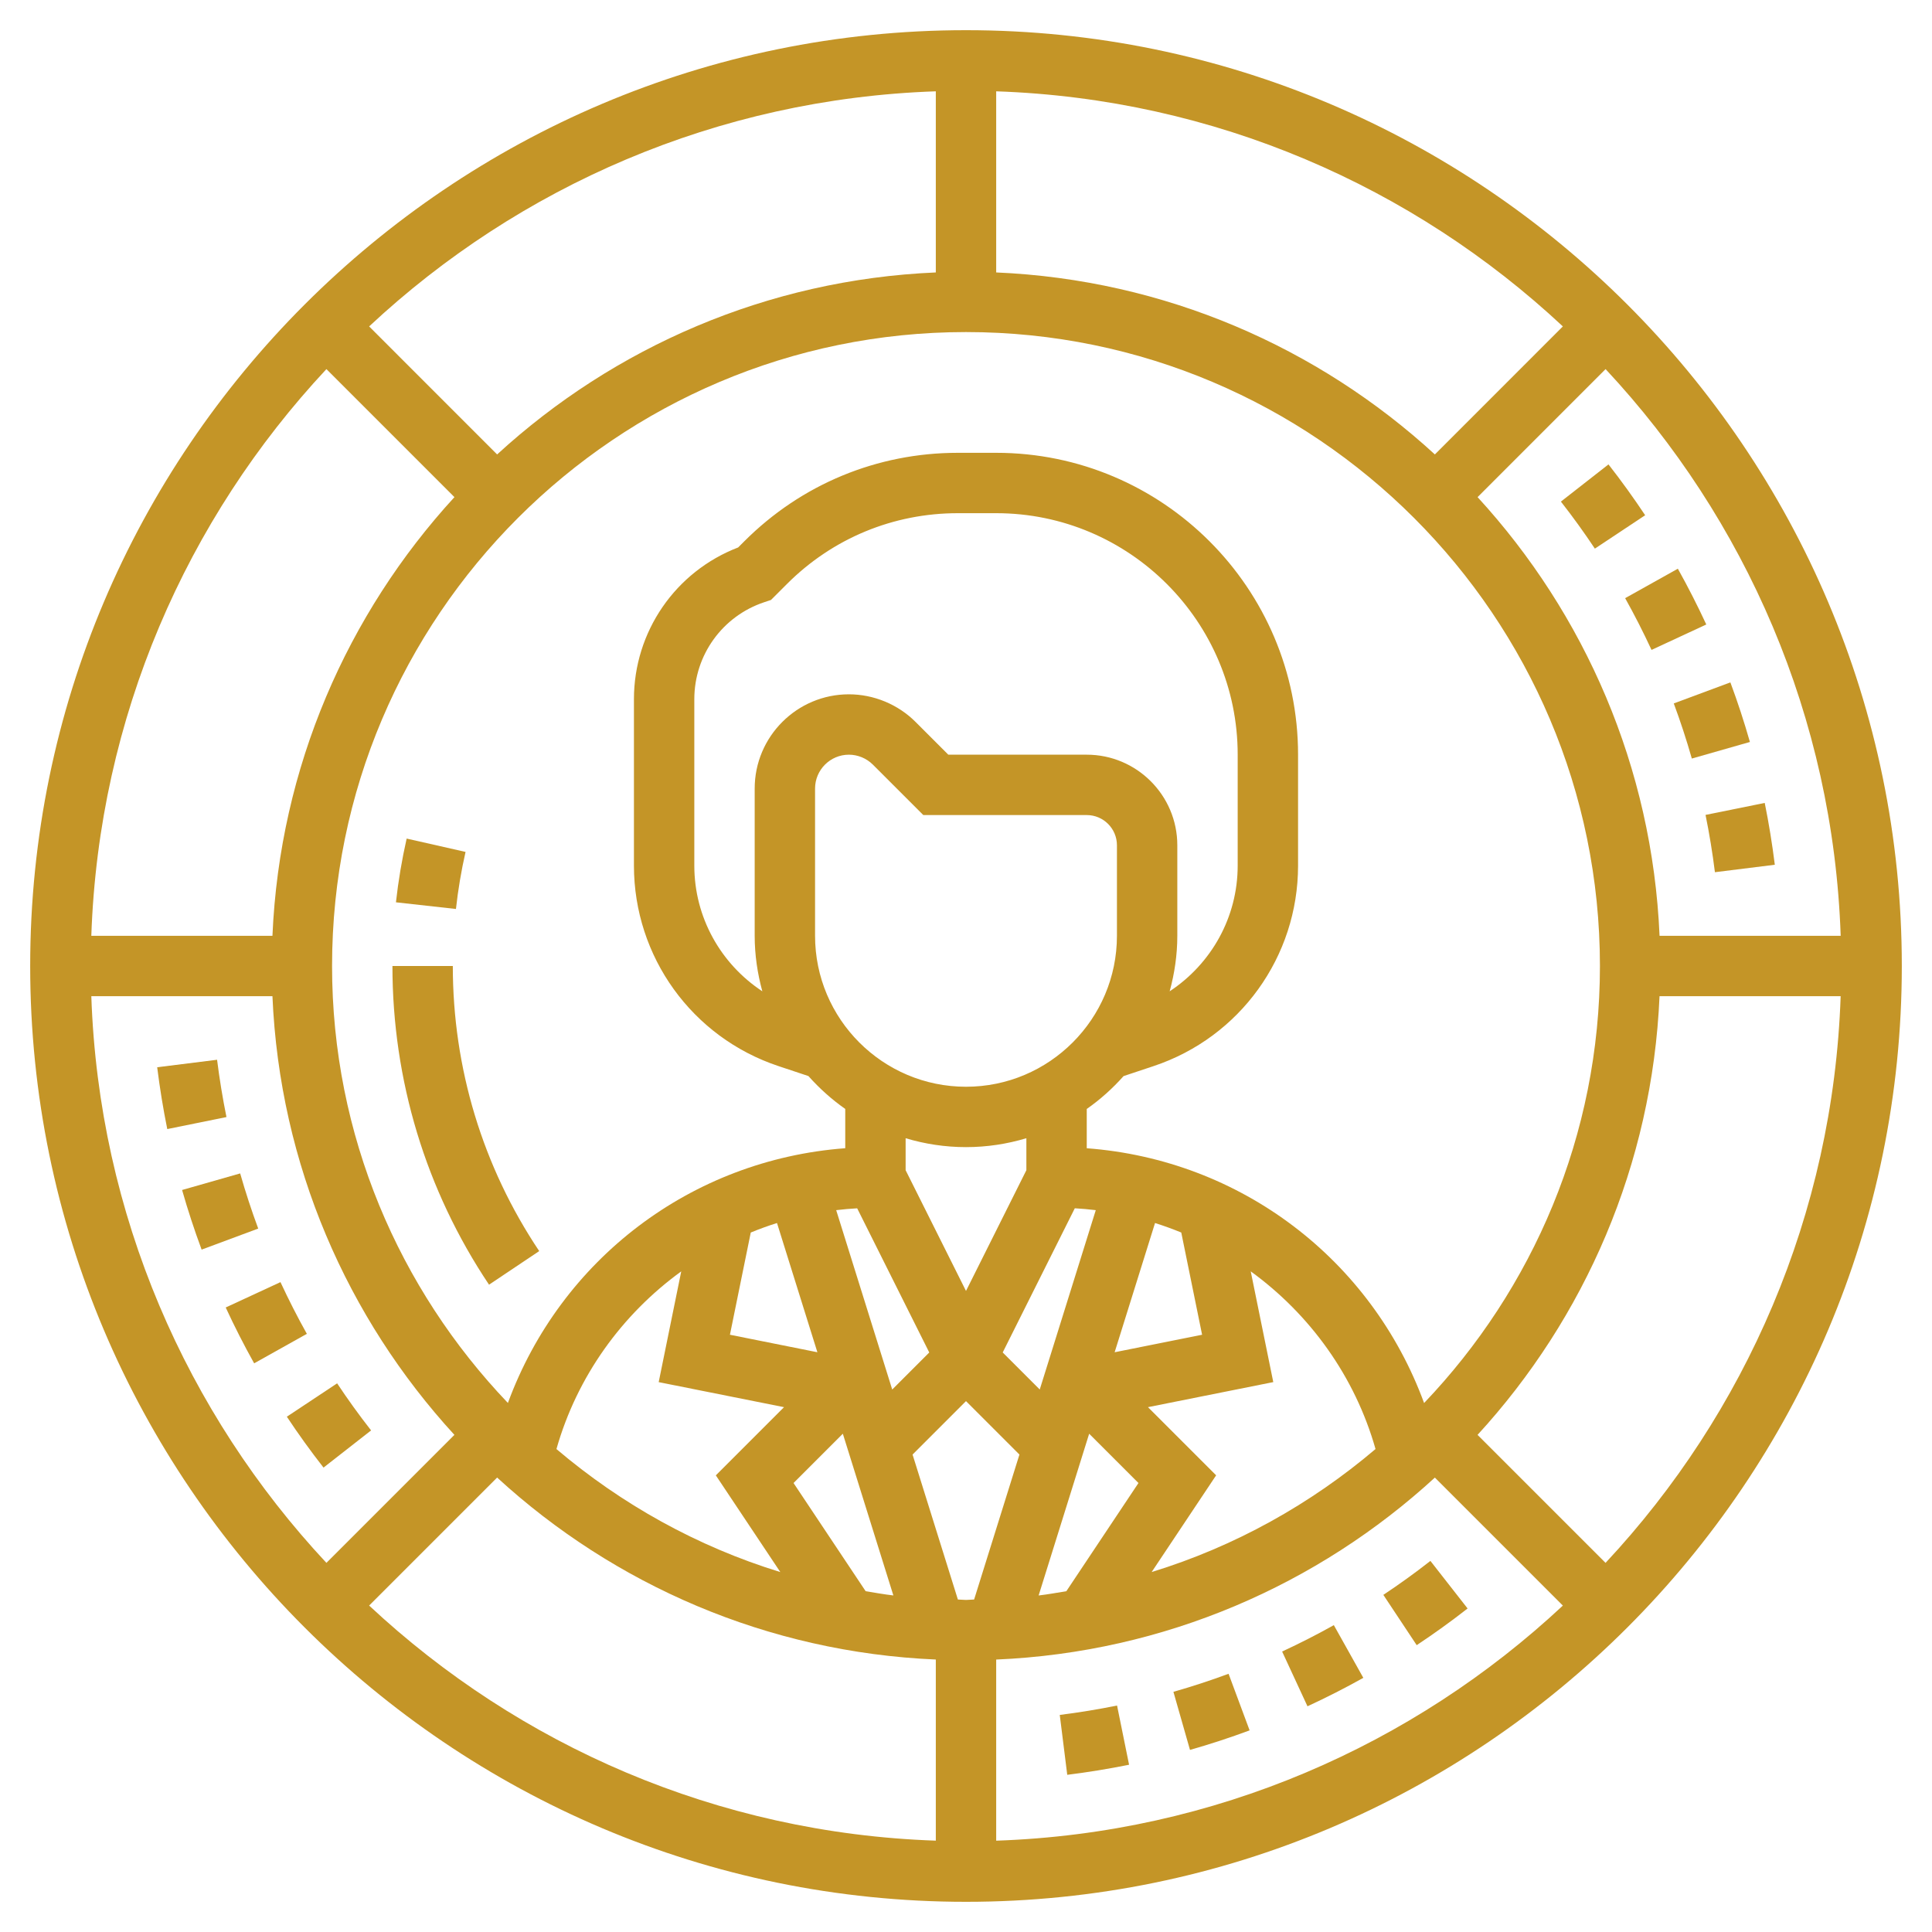 <?xml version="1.0"?>
<svg xmlns="http://www.w3.org/2000/svg" id="Layer_5" enable-background="new 0 0 64 64" height="512px" viewBox="0 0 64 64" width="512px" class=""><g><path d="m32 1c-17.094 0-31 13.907-31 31 0 17.094 13.906 31 31 31s31-13.906 31-31c0-17.093-13.906-31-31-31zm4 24h-4.586l-1.086-1.086c-.581-.581-1.385-.914-2.207-.914-1.721 0-3.121 1.4-3.121 3.121v4.879c0 .637.093 1.251.253 1.838-1.379-.909-2.253-2.452-2.253-4.163v-5.513c0-1.46.931-2.752 2.316-3.213l.224-.075.531-.531c1.511-1.511 3.52-2.343 5.657-2.343h1.272c4.411 0 8 3.589 8 8v3.675c0 1.711-.874 3.253-2.253 4.163.16-.587.253-1.201.253-1.838v-3c0-1.654-1.346-3-3-3zm-9 6v-4.879c0-.618.503-1.121 1.121-1.121.295 0 .584.12.793.328l1.672 1.672h5.414c.552 0 1 .449 1 1v3c0 2.757-2.243 5-5 5s-5-2.243-5-5zm12.131 9.829.69 3.386-2.897.58 1.338-4.281c.294.093.584.198.869.315zm-8.901 7.355 1.77-1.77 1.77 1.77-1.501 4.802c-.09.001-.178.014-.269.014s-.179-.013-.269-.014zm4.213-2.155-1.227-1.227 2.388-4.776c.233.013.465.034.695.062zm-2.443-8.029c.695 0 1.366-.105 2-.295v1.059l-2 4-2-4v-1.059c.634.19 1.305.295 2 .295zm-3.605 2.027 2.388 4.776-1.227 1.227-1.856-5.942c.23-.028.462-.048.695-.061zm-2.656.487 1.338 4.281-2.897-.58.69-3.386c.284-.117.574-.222.869-.315zm.233 6.1-2.259 2.259 2.136 3.204c-2.758-.847-5.269-2.252-7.416-4.075.685-2.413 2.175-4.464 4.134-5.886l-.747 3.669zm2.704 6.097-2.389-3.584 1.633-1.633 1.674 5.357c-.31-.035-.612-.091-.918-.14zm7.404-5.217 1.633 1.633-2.389 3.584c-.305.049-.608.105-.918.141zm1.948-.88 4.151-.83-.747-3.669c1.959 1.422 3.449 3.474 4.134 5.886-2.147 1.824-4.659 3.229-7.416 4.075l2.136-3.204zm9.147-.137c-1.748-4.757-6.071-8.057-11.175-8.44v-1.301c.449-.314.857-.681 1.22-1.089l.994-.331c2.862-.954 4.786-3.623 4.786-6.641v-3.675c0-5.514-4.486-10-10-10h-1.272c-2.671 0-5.182 1.041-7.07 2.929l-.206.206c-2.075.797-3.452 2.787-3.452 5.027v5.513c0 3.018 1.924 5.687 4.786 6.64l.994.331c.364.408.771.775 1.22 1.089v1.301c-5.104.383-9.427 3.683-11.175 8.439-3.599-3.77-5.825-8.863-5.825-14.475 0-11.58 9.421-21 21-21s21 9.42 21 21c0 5.612-2.226 10.705-5.825 14.477zm.357-31.423c-3.865-3.546-8.943-5.788-14.532-6.029v-6c7.242.247 13.816 3.159 18.772 7.788zm-16.532-6.029c-5.589.24-10.667 2.483-14.532 6.029l-4.24-4.241c4.956-4.629 11.53-7.541 18.772-7.788zm-15.946 7.443c-3.546 3.866-5.788 8.943-6.029 14.532h-6c.247-7.242 3.159-13.816 7.788-18.773zm-6.029 16.532c.24 5.589 2.482 10.667 6.028 14.532l-4.24 4.24c-4.628-4.956-7.541-11.53-7.788-18.772zm7.443 15.946c3.866 3.546 8.943 5.788 14.532 6.028v6c-7.242-.247-13.816-3.159-18.772-7.788zm16.532 6.029c5.589-.24 10.667-2.482 14.532-6.028l4.24 4.24c-4.956 4.628-11.53 7.541-18.772 7.788zm15.946-7.443c3.546-3.866 5.788-8.943 6.028-14.532h6c-.247 7.242-3.159 13.816-7.788 18.772zm6.029-16.532c-.24-5.589-2.482-10.666-6.028-14.532l4.24-4.241c4.629 4.957 7.541 11.531 7.788 18.773z" data-original="#000000" class="active-path" data-old_color="#000000" fill="#C49527"/><path d="m15.422 28.221-1.951-.442c-.157.695-.277 1.405-.355 2.111l1.988.221c.069-.632.176-1.268.318-1.89z" data-original="#000000" class="active-path" data-old_color="#000000" fill="#C49527"/><path d="m13 32c0 3.779 1.106 7.43 3.2 10.557l1.662-1.113c-1.873-2.798-2.862-6.063-2.862-9.444z" data-original="#000000" class="active-path" data-old_color="#000000" fill="#C49527"/><path d="m51.707 16.616c.396.506.774 1.03 1.125 1.558l1.666-1.106c-.379-.57-.787-1.137-1.215-1.684z" data-original="#000000" class="active-path" data-old_color="#000000" fill="#C49527"/><path d="m54.709 21.529 1.814-.842c-.292-.629-.608-1.25-.942-1.848l-1.746.976c.31.554.603 1.13.874 1.714z" data-original="#000000" class="active-path" data-old_color="#000000" fill="#C49527"/><path d="m56.809 28.893 1.984-.247c-.086-.689-.198-1.378-.334-2.048l-1.961.397c.127.621.231 1.259.311 1.898z" data-original="#000000" class="active-path" data-old_color="#000000" fill="#C49527"/><path d="m56.044 25.128 1.924-.549c-.189-.664-.407-1.328-.647-1.974l-1.875.697c.222.598.423 1.212.598 1.826z" data-original="#000000" class="active-path" data-old_color="#000000" fill="#C49527"/><path d="m7.191 35.106-1.984.248c.086.688.198 1.378.334 2.048l1.961-.398c-.126-.62-.231-1.259-.311-1.898z" data-original="#000000" class="active-path" data-old_color="#000000" fill="#C49527"/><path d="m12.293 47.384c-.396-.505-.773-1.029-1.125-1.559l-1.666 1.105c.379.572.788 1.14 1.215 1.686z" data-original="#000000" class="active-path" data-old_color="#000000" fill="#C49527"/><path d="m7.956 38.871-1.924.549c.189.664.407 1.328.647 1.975l1.875-.697c-.222-.598-.423-1.213-.598-1.827z" data-original="#000000" class="active-path" data-old_color="#000000" fill="#C49527"/><path d="m9.291 42.472-1.814.84c.29.628.607 1.25.942 1.85l1.746-.977c-.311-.555-.604-1.132-.874-1.713z" data-original="#000000" class="active-path" data-old_color="#000000" fill="#C49527"/><path d="m42.472 54.709.84 1.814c.628-.29 1.25-.607 1.85-.942l-.977-1.746c-.555.311-1.132.604-1.713.874z" data-original="#000000" class="active-path" data-old_color="#000000" fill="#C49527"/><path d="m35.106 56.809.248 1.984c.688-.086 1.378-.198 2.048-.334l-.398-1.961c-.62.126-1.259.231-1.898.311z" data-original="#000000" class="active-path" data-old_color="#000000" fill="#C49527"/><path d="m38.871 56.044.549 1.924c.664-.189 1.328-.407 1.975-.647l-.697-1.875c-.598.222-1.213.423-1.827.598z" data-original="#000000" class="active-path" data-old_color="#000000" fill="#C49527"/><path d="m47.384 51.707c-.505.396-1.029.773-1.559 1.125l1.105 1.666c.572-.379 1.14-.788 1.686-1.215z" data-original="#000000" class="active-path" data-old_color="#000000" fill="#C49527"/></g> </svg>

